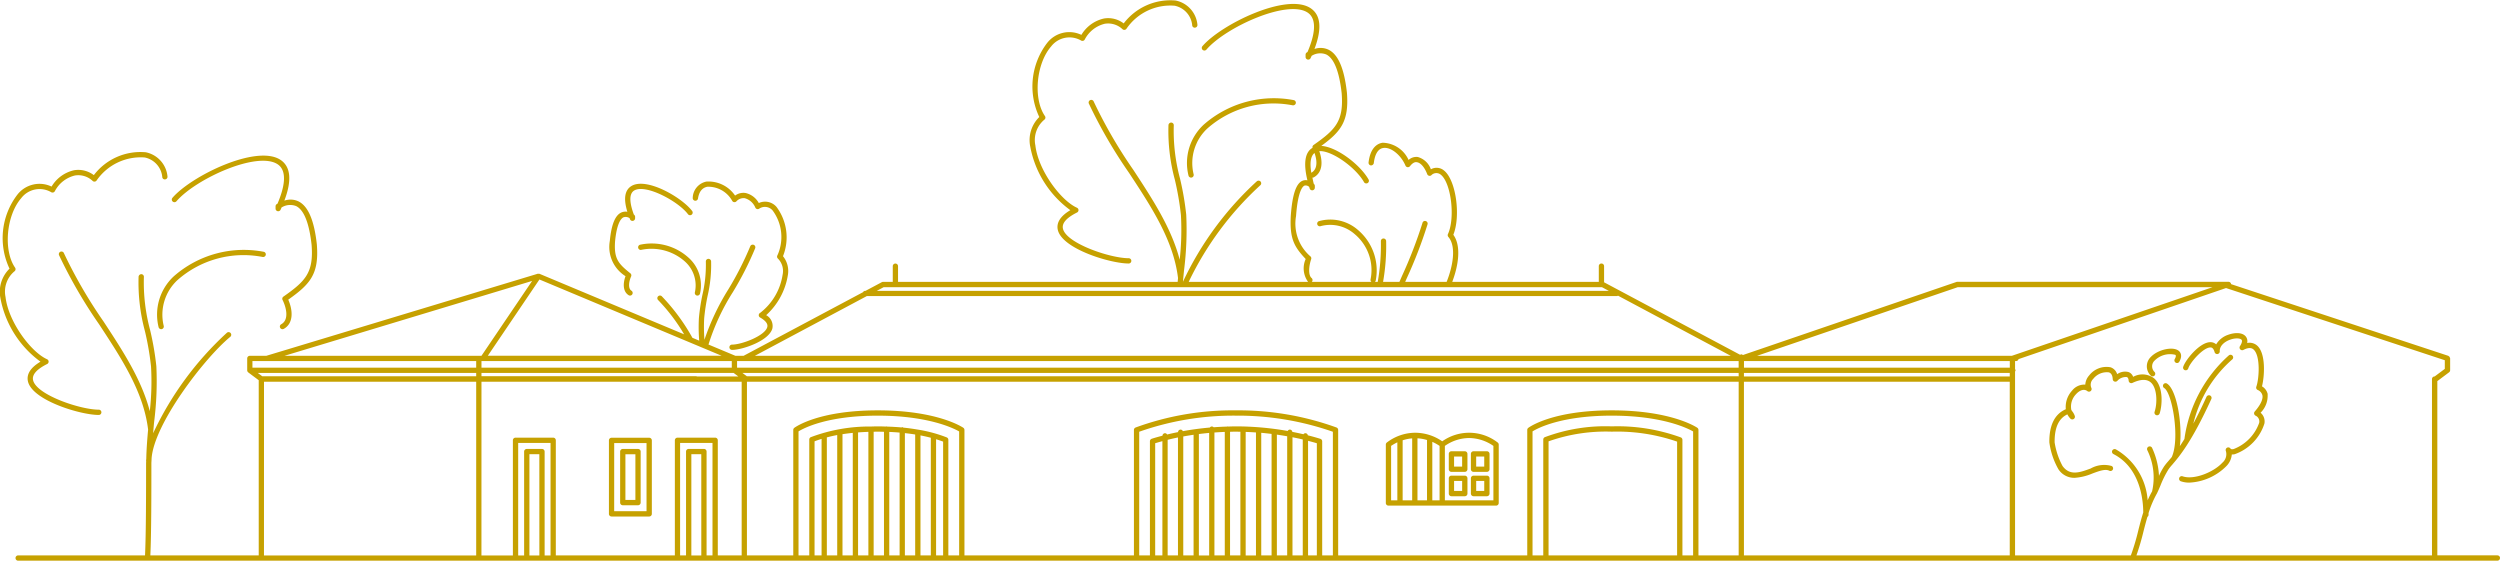<svg xmlns="http://www.w3.org/2000/svg" width="260" height="58.312" viewBox="0 0 260 58.312">
  <path id="Tracé_2" data-name="Tracé 2" d="M72.044,155.414a1.773,1.773,0,0,1,1.424-1.68,3.341,3.341,0,0,1,2.981,1.458,1.44,1.44,0,0,1,1.1-.268,2.1,2.1,0,0,1,1.367,1.042,1.563,1.563,0,0,1,1.833.393,5.283,5.283,0,0,1,.682,5.135,2.462,2.462,0,0,1,.5,2.011,7.143,7.143,0,0,1-2.249,4.123,1.272,1.272,0,0,1,.645,1.381c-.341,1.289-3.12,2.231-4.194,2.231a.275.275,0,0,1,0-.55c1,0,3.423-.914,3.663-1.822.088-.328-.164-.665-.748-1a.271.271,0,0,1-.138-.243.275.275,0,0,1,.148-.238,6.17,6.17,0,0,0,2.33-3.949,1.829,1.829,0,0,0-.479-1.69.273.273,0,0,1-.054-.349,4.631,4.631,0,0,0-.5-4.657,1.052,1.052,0,0,0-1.415-.179.273.273,0,0,1-.216.025.267.267,0,0,1-.166-.139,1.682,1.682,0,0,0-1.1-.986,1.006,1.006,0,0,0-.879.336.284.284,0,0,1-.231.075.273.273,0,0,1-.2-.138,2.839,2.839,0,0,0-2.579-1.464c-.538.1-.867.509-.978,1.226a.28.28,0,0,1-.314.228.276.276,0,0,1-.23-.315m-6.993,8.162c-.257.7-.307,1.575.322,1.976a.279.279,0,0,0,.148.043.276.276,0,0,0,.147-.508c-.369-.234-.277-.935-.035-1.486a.274.274,0,0,0-.079-.325c-1.277-1.019-1.712-1.535-1.59-3.321.184-1.9.624-2.382.87-2.5a.719.719,0,0,1,.641.087c.015.038.029.075.045.113a.268.268,0,0,0,.307.166.274.274,0,0,0,.222-.27V157.4a.275.275,0,0,0-.123-.228l-.006,0c-.371-1-.609-2.145.055-2.521,1.2-.674,4.561,1.135,5.568,2.472a.274.274,0,1,0,.439-.328c-1.045-1.391-4.682-3.515-6.278-2.621-.732.416-.886,1.324-.462,2.7a1.113,1.113,0,0,0-.644.083c-.632.3-1.018,1.262-1.18,2.95a3.581,3.581,0,0,0,1.634,3.666m7.426,2.013a.27.27,0,0,0,.054.006.275.275,0,0,0,.269-.222,3.849,3.849,0,0,0-1.19-3.718,5.722,5.722,0,0,0-5.045-1.351.273.273,0,0,0-.194.336.267.267,0,0,0,.338.193,5.223,5.223,0,0,1,4.526,1.224,3.324,3.324,0,0,1,1.026,3.21.276.276,0,0,0,.216.324m34.655-15.55a10.558,10.558,0,0,0,4.178,6.67c-1.036.618-1.473,1.311-1.3,2.059.468,1.978,5.471,3.488,7.37,3.488a.275.275,0,0,0,0-.55c-1.921,0-6.475-1.538-6.835-3.063-.134-.571.356-1.137,1.457-1.69a.274.274,0,0,0-.009-.5c-1.7-.772-4.024-3.915-4.318-6.482a2.745,2.745,0,0,1,.937-2.675.273.273,0,0,0,.059-.373c-1.24-1.791-.919-5.44.635-7.232a2.407,2.407,0,0,1,3.14-.615.274.274,0,0,0,.361-.109,3.192,3.192,0,0,1,2.091-1.646,2.175,2.175,0,0,1,1.845.574.275.275,0,0,0,.219.062.282.282,0,0,0,.191-.123,5.522,5.522,0,0,1,5.007-2.387,2.287,2.287,0,0,1,1.826,2.054.261.261,0,0,0,.318.222.274.274,0,0,0,.222-.318,2.832,2.832,0,0,0-2.26-2.5,6.1,6.1,0,0,0-5.405,2.381,2.651,2.651,0,0,0-2.058-.509,3.656,3.656,0,0,0-2.343,1.7,2.914,2.914,0,0,0-3.57.853,7.441,7.441,0,0,0-.808,7.692,3.361,3.361,0,0,0-.954,3.01m27.3-4.231a.29.29,0,0,0,.331-.205.278.278,0,0,0-.205-.331,11.043,11.043,0,0,0-9.385,2.562,5.438,5.438,0,0,0-1.57,5.28.277.277,0,0,0,.269.215.363.363,0,0,0,.061-.007.275.275,0,0,0,.207-.329,4.912,4.912,0,0,1,1.42-4.768,10.4,10.4,0,0,1,8.873-2.415M4.208,172.465c-1.036.618-1.472,1.31-1.3,2.057.467,1.975,5.466,3.484,7.363,3.484a.275.275,0,0,0,0-.55c-1.919,0-6.468-1.535-6.828-3.059-.134-.568.356-1.136,1.456-1.687a.274.274,0,0,0-.009-.5c-1.7-.77-4.019-3.91-4.315-6.476a2.737,2.737,0,0,1,.936-2.672.276.276,0,0,0,.058-.376c-1.239-1.786-.919-5.431.634-7.222a2.4,2.4,0,0,1,3.138-.616.274.274,0,0,0,.36-.109A3.188,3.188,0,0,1,7.8,153.1a2.173,2.173,0,0,1,1.843.574.266.266,0,0,0,.219.062.276.276,0,0,0,.191-.124,5.573,5.573,0,0,1,5-2.384,2.289,2.289,0,0,1,1.825,2.054.262.262,0,0,0,.317.222.274.274,0,0,0,.222-.318,2.831,2.831,0,0,0-2.257-2.5,6.093,6.093,0,0,0-5.4,2.377,2.673,2.673,0,0,0-2.055-.509,3.658,3.658,0,0,0-2.342,1.7,2.912,2.912,0,0,0-3.567.853,7.434,7.434,0,0,0-.806,7.685A3.356,3.356,0,0,0,.034,165.8a10.549,10.549,0,0,0,4.174,6.663m14.144-16.681c1.989-2.316,8.357-5.232,10.5-3.862,1.124.722.672,2.558.008,4.113-.022.011-.043.024-.065.036a.277.277,0,0,0-.137.238v.236a.274.274,0,0,0,.524.115q.054-.116.1-.231a1.689,1.689,0,0,1,1.524-.139c.811.407,1.35,1.767,1.6,4.029.224,2.884-.626,3.767-2.931,5.381a.274.274,0,0,0-.088.349c.356.711.728,2.043-.138,2.524a.274.274,0,0,0,.134.515.28.28,0,0,0,.133-.036c1.012-.561.966-1.891.463-3.035,2.3-1.631,3.212-2.667,2.973-5.749-.277-2.5-.9-3.963-1.9-4.468a1.935,1.935,0,0,0-1.478-.081c.805-2.127.661-3.557-.431-4.26-2.51-1.6-9.269,1.705-11.21,3.969a.274.274,0,1,0,.416.357m8.96,5.79a.283.283,0,0,0,.329-.205.275.275,0,0,0-.2-.33,11.022,11.022,0,0,0-9.375,2.558,5.432,5.432,0,0,0-1.57,5.275.278.278,0,0,0,.269.215.352.352,0,0,0,.061-.007.275.275,0,0,0,.207-.328,4.906,4.906,0,0,1,1.421-4.765,10.374,10.374,0,0,1,8.863-2.411m194.53,12.46a.806.806,0,0,0-.473-.49,1.422,1.422,0,0,0-1.187.219,1.079,1.079,0,0,0-.685-.716,2.276,2.276,0,0,0-2.229.851,1.564,1.564,0,0,0-.4.951,1.621,1.621,0,0,0-1.38.632,2.494,2.494,0,0,0-.646,1.927c-1.157.5-1.733,1.665-1.712,3.449a7.776,7.776,0,0,0,.938,2.787,1.964,1.964,0,0,0,1.68.9,5.659,5.659,0,0,0,1.872-.456c.686-.254,1.335-.493,1.741-.286a.275.275,0,0,0,.371-.119.278.278,0,0,0-.12-.371,2.846,2.846,0,0,0-2.183.26c-1.11.409-2.161.8-2.928-.261a7.629,7.629,0,0,1-.821-2.454c-.017-1.528.416-2.485,1.324-2.914a1.763,1.763,0,0,0,.316.444.276.276,0,0,0,.333.044.271.271,0,0,0,.128-.309,1.539,1.539,0,0,0-.277-.505l-.087-.131a1.85,1.85,0,0,1,.479-1.632c.32-.36.8-.629,1.189-.329a.274.274,0,0,0,.407-.35.836.836,0,0,1,.2-.92,1.79,1.79,0,0,1,1.63-.681c.247.083.381.322.4.706a.272.272,0,0,0,.173.245.291.291,0,0,0,.3-.061,1.18,1.18,0,0,1,.99-.4c.043.016.172.064.194.377a.275.275,0,0,0,.39.231c.854-.4,1.5-.416,1.914-.049.676.6.685,2.185.393,3.053a.276.276,0,0,0,.173.349.282.282,0,0,0,.349-.173c.283-.846.411-2.782-.55-3.638a1.992,1.992,0,0,0-2.2-.175m4.713-2.723c-.606-.456-2.131-.114-2.864.642a1.355,1.355,0,0,0-.041,1.936.275.275,0,0,0,.215.1.28.28,0,0,0,.172-.061.275.275,0,0,0,.042-.386.816.816,0,0,1,.007-1.211,2.262,2.262,0,0,1,2.138-.586c.113.086.03.286-.057.441a.274.274,0,0,0,.1.374.269.269,0,0,0,.373-.1c.393-.683.07-1.034-.087-1.152m9.285,4.547a1.271,1.271,0,0,0-.6-.832c.26-1,.435-3.423-.513-4.247a1.2,1.2,0,0,0-1.03-.26.784.784,0,0,0-.141-.676c-.371-.46-1.2-.416-1.856-.17a2.3,2.3,0,0,0-1.223.987.881.881,0,0,0-.585-.228h-.016c-1.115,0-2.612,1.862-2.83,2.572a.275.275,0,0,0,.182.343.278.278,0,0,0,.344-.182c.189-.623,1.557-2.185,2.3-2.185.077,0,.305-.006.439.486a.277.277,0,0,0,.308.2.274.274,0,0,0,.23-.284c-.027-.581.52-1,1.038-1.194.563-.214,1.1-.175,1.234,0,.09.111.027.358-.17.657a.276.276,0,0,0,.36.394c.679-.358.958-.124,1.049-.045.742.645.586,3.048.292,3.868a.271.271,0,0,0,.134.338.825.825,0,0,1,.5.563c.056.283-.038.806-.8,1.686a.271.271,0,0,0-.062.23.281.281,0,0,0,.141.194.659.659,0,0,1,.384.748,4.531,4.531,0,0,1-2.667,2.731c-.166.032-.27.018-.313-.051a.274.274,0,0,0-.482.257,1.161,1.161,0,0,1-.372,1.214c-.892.978-2.964,1.822-4.131,1.41a.275.275,0,0,0-.182.519,2.639,2.639,0,0,0,.882.138,5.816,5.816,0,0,0,3.837-1.7,1.967,1.967,0,0,0,.581-1.224,1.384,1.384,0,0,0,.292-.027,4.974,4.974,0,0,0,3.1-3.193,1.188,1.188,0,0,0-.4-1.125,2.463,2.463,0,0,0,.731-1.916M260,192.887a.276.276,0,0,1-.276.275H1.889a.275.275,0,0,1,0-.55H15.083c.108-2.263.11-6.628.11-9.564,0-.078.008-.155.009-.233,0-.008-.009-.014-.009-.023,0-.076.016-.162.02-.241.021-1.012.1-2.022.19-3.022h0c-.467-3.9-2.714-7.32-5.093-10.946a50.22,50.22,0,0,1-4.155-7.164.275.275,0,1,1,.5-.222,49.669,49.669,0,0,0,4.112,7.086c2.036,3.1,3.964,6.066,4.812,9.33a27.679,27.679,0,0,0,.13-4.636,29.429,29.429,0,0,0-.637-3.69,19.426,19.426,0,0,1-.659-5.674.3.3,0,0,1,.3-.25.275.275,0,0,1,.251.3,19.064,19.064,0,0,0,.648,5.512,29.559,29.559,0,0,1,.648,3.761,33.51,33.51,0,0,1-.233,5.813c-.038.382-.07.771-.1,1.158A33.32,33.32,0,0,1,23.6,169.454a.275.275,0,0,1,.349.426c-2.683,2.2-7.975,9.1-8.185,12.689,0,.16-.02.32-.02.48,0,2.931,0,7.28-.108,9.564H26.907v-18.22l-1.092-.815s0-.009-.006-.012a.264.264,0,0,1-.1-.2v-1.237a.275.275,0,0,1,.274-.275h1.712l28.229-8.534c.006,0,.01,0,.016,0a.252.252,0,0,1,.086.007c.029,0,.056-.012.084,0l.022.009,0,0L71.15,169.62a18.951,18.951,0,0,0-2.7-3.559.274.274,0,1,1,.375-.4,20.666,20.666,0,0,1,3.186,4.32l.705.294a17.628,17.628,0,0,1-.029-2.354,21.152,21.152,0,0,1,.361-2.392,13.625,13.625,0,0,0,.36-3.468.273.273,0,0,1,.253-.293.281.281,0,0,1,.294.253,14.038,14.038,0,0,1-.367,3.611,21.045,21.045,0,0,0-.353,2.326,17.05,17.05,0,0,0,.027,2.229,24.881,24.881,0,0,1,2.487-5.248,32.9,32.9,0,0,0,2.276-4.471.275.275,0,1,1,.513.2,33.077,33.077,0,0,1-2.313,4.549,22.9,22.9,0,0,0-2.541,5.465l2.789,1.168h.869l12.415-6.614a.257.257,0,0,1,.217-.138h.041l1.69-.9a.288.288,0,0,1,.129-.033h1.014v-1.632a.274.274,0,1,1,.548,0v1.632h29.08c.012-.131.026-.263.038-.4-.471-3.892-2.717-7.318-5.1-10.943a50.2,50.2,0,0,1-4.16-7.172.275.275,0,1,1,.5-.222,49.854,49.854,0,0,0,4.116,7.094c2.039,3.107,3.969,6.073,4.817,9.339a27.849,27.849,0,0,0,.13-4.642,29.608,29.608,0,0,0-.637-3.693,19.443,19.443,0,0,1-.659-5.679.291.291,0,0,1,.3-.25.275.275,0,0,1,.251.3,19.106,19.106,0,0,0,.648,5.516,29.716,29.716,0,0,1,.648,3.765,33.546,33.546,0,0,1-.233,5.824q-.058.576-.11,1.157a33.3,33.3,0,0,1,7.691-10.46.278.278,0,0,1,.387.039.273.273,0,0,1-.039.386,32.832,32.832,0,0,0-7.438,10.039h12.413a2.378,2.378,0,0,1-.248-2.376c-1.2-1.28-1.676-2.1-1.55-4.491.162-2.214.55-3.373,1.225-3.649a.853.853,0,0,1,.505-.042c-.438-1.815-.245-2.934.535-3.384a.264.264,0,0,1,.094-.283c2.309-1.616,3.159-2.5,2.934-5.388-.252-2.265-.791-3.624-1.6-4.033a1.674,1.674,0,0,0-1.523.139c-.036.077-.07.154-.107.232a.274.274,0,0,1-.524-.114v-.238a.274.274,0,0,1,.138-.238l.064-.038c.665-1.555,1.115-3.393-.009-4.115-2.125-1.364-8.514,1.546-10.506,3.866a.279.279,0,0,1-.387.031.275.275,0,0,1-.029-.388c1.945-2.266,8.716-5.574,11.219-3.972,1.094.7,1.239,2.134.433,4.263a1.924,1.924,0,0,1,1.478.081c1,.5,1.623,1.967,1.9,4.471.227,2.934-.6,4.022-2.665,5.525,1.65.109,4.05,1.978,4.906,3.481a.274.274,0,1,1-.475.271c-.858-1.5-3.329-3.287-4.641-3.206.38,1.066.358,2.21-.565,2.721a.274.274,0,0,1-.132.036c-.008,0-.013-.012-.021-.013.049.218.079.415.148.658l.013.011a.282.282,0,0,1,.094.207v.184a.275.275,0,0,1-.537.08c-.017-.055-.032-.108-.049-.162a.526.526,0,0,0-.484-.138c-.2.084-.692.558-.885,3.175a4.494,4.494,0,0,0,1.512,4.2.273.273,0,0,1,.062.277c-.252.747-.316,1.662.043,1.961a.275.275,0,0,1,.036.386c-.006.008-.019.006-.027.012h6.211a.258.258,0,0,1-.092-.228,4.869,4.869,0,0,0-1.626-4.719,3.852,3.852,0,0,0-3.539-.853.275.275,0,1,1-.182-.518,4.364,4.364,0,0,1,4.071.947,5.512,5.512,0,0,1,1.82,5.225.278.278,0,0,1-.082.146h.29a21.768,21.768,0,0,0,.326-4.222.273.273,0,0,1,.26-.288.036.036,0,0,1,.015,0,.275.275,0,0,1,.273.261,21.636,21.636,0,0,1-.319,4.25h1.7l.252-.579a47,47,0,0,0,2.147-5.557.262.262,0,0,1,.339-.186.271.271,0,0,1,.186.339,47.048,47.048,0,0,1-2.168,5.624l-.157.359h4.312c.63-1.568,1.039-3.674.178-4.674a.274.274,0,0,1-.043-.294c.77-1.671.338-5.305-.735-6.171a.722.722,0,0,0-1,.058.271.271,0,0,1-.241.044.28.28,0,0,1-.181-.166c-.268-.706-.674-1.18-1.06-1.237-.238-.057-.492.1-.733.412a.279.279,0,0,1-.252.1.273.273,0,0,1-.216-.165c-.466-1.1-1.512-1.948-2.3-1.832-.68.1-.915.91-.992,1.575a.3.3,0,0,1-.305.241.278.278,0,0,1-.241-.305c.193-1.635,1-1.989,1.462-2.055a3.039,3.039,0,0,1,2.7,1.791,1.2,1.2,0,0,1,.958-.309,2.034,2.034,0,0,1,1.362,1.28,1.2,1.2,0,0,1,1.379.138c1.231.994,1.745,4.707.956,6.672.85,1.169.527,3.212-.113,4.894h15.241v-1.632a.275.275,0,1,1,.55,0v1.68l14.151,7.54a.253.253,0,0,1,.115-.048.269.269,0,0,1,.172.072l22.209-7.6a.255.255,0,0,1,.09-.017h28.2a.278.278,0,0,1,.271.231s0,.009,0,.014l22.591,7.455c.021.007.028.029.047.04a.241.241,0,0,1,.08.069.25.25,0,0,1,.038.09c.006.023.026.038.026.061v1.234a.276.276,0,0,1-.111.22l-1.2.9c-.006.005-.015,0-.021.007v18.131h6.245a.276.276,0,0,1,.276.275M136.378,152.815l0,0c.7-.388.588-1.328.332-2.052-.388.3-.511.992-.334,2.054m46.368,19.033h26.5l20.867-7.134h-26.5ZM50.073,173.085H76.105V172.4H50.073Zm6.028-9.169-5.366,7.931H75.046ZM76.655,172.4v.687H180.819V172.4H76.655Zm105.319,0h-.6v.687h27.646V172.4Zm-1.155,1.237H77.213l.461.343h103.1c.019,0,.03.017.049.02Zm-131.295,0H26.812l.46.343H49.524ZM76.786,174l-.491-.367H50.073v.343H72.415c.022,0,.036.018.056.024Zm104.583,0h27.646v-.367H181.369ZM91.184,165.1h76.136l-.718-.382H91.9Zm-12.676,6.752H179.994L168.273,165.6c-.034.015-.062.042-.1.042H90.15Zm-48.919,0H50.073l5.268-7.785Zm-3.336,1.237H49.524V172.4H26.253Zm1.2,19.527H49.524V174.553H27.456Zm22.617,0h3.27V180.641a.275.275,0,0,1,.274-.275h3.916a.275.275,0,0,1,.275.275v11.971H70.185V180.641a.275.275,0,0,1,.274-.275h3.918a.275.275,0,0,1,.274.275v11.971h2.482V174.553H50.073Zm6.021-10.528H55.059v10.528h1.035Zm1.165,10.528v-11.7H53.891v11.7h.618v-10.8a.274.274,0,0,1,.274-.275h1.584a.275.275,0,0,1,.274.275v10.8Zm15.677-10.528H71.9v10.528h1.035ZM74.1,192.612v-11.7h-3.37v11.7h.618v-10.8a.275.275,0,0,1,.274-.275H73.21a.274.274,0,0,1,.274.275v10.8Zm3.58,0H82.5V179.565a.277.277,0,0,1,.109-.22c.1-.073,2.489-1.818,8.676-1.818s8.79,1.738,8.9,1.811a.28.28,0,0,1,.118.227v13.047h17.625V179.565a.272.272,0,0,1,.168-.252,29.327,29.327,0,0,1,10.422-1.786A29.944,29.944,0,0,1,139,179.311a.277.277,0,0,1,.17.254v13.047h19.664V179.565a.276.276,0,0,1,.111-.22c.1-.073,2.49-1.818,8.675-1.818s8.787,1.738,8.9,1.811a.279.279,0,0,1,.119.227v13.047h4.183V174.553H77.683Zm13.18-12.86v12.86h1.074V179.756c-.216,0-.424-.014-.651-.014-.148,0-.279.006-.423.009m1.623.017v12.843h1.076V179.838c-.341-.029-.7-.053-1.076-.069m1.625.126v12.717h1.071V180.039q-.5-.081-1.071-.144m1.621.238v12.48h1.076V180.376c-.321-.084-.676-.167-1.076-.244m-5.417-.369c-.377.013-.734.033-1.073.059v12.79h1.073Zm-1.623.106c-.382.039-.737.085-1.07.137v12.605h1.07Zm-1.619.225c-.406.076-.756.159-1.078.244v12.273h1.078Zm-1.626.4c-.282.088-.534.175-.731.254v11.863h.731Zm12.64,12.117V180.779c-.2-.077-.452-.161-.731-.247v12.08Zm1.667,0V179.72c-.571-.326-3.195-1.642-8.468-1.642s-7.71,1.311-8.237,1.636v12.9h1.118V180.564a.271.271,0,0,1,.166-.251,17.288,17.288,0,0,1,6.246-1.105l.009,0,.008,0c.229-.005.447-.016.689-.016.307,0,.589.011.876.02.018,0,.03-.02.05-.02s.035.017.055.023c.529.017,1.034.046,1.5.089.025-.008.043-.03.072-.03a.254.254,0,0,1,.114.048c.55.055,1.044.127,1.5.206l0,0,.008,0a14.7,14.7,0,0,1,3,.81.273.273,0,0,1,.171.254v12.018Zm21.685-12.024v12.024h1.073V180.346c-.388.08-.742.161-1.073.242m1.623-.345v12.369h1.073V180.066q-.563.083-1.073.177m3.241-.413v12.781h1.077V179.768c-.37.015-.726.036-1.077.062m1.625-.074v12.856H129V179.753c-.162,0-.317-.011-.483-.011-.2,0-.393.009-.59.014m6.491.568v12.288h1.069V180.555c-.327-.079-.689-.156-1.069-.231m-.551-.1q-.51-.092-1.072-.172v12.562h1.072Zm-1.623-.246c-.348-.043-.7-.083-1.075-.116v12.752h1.075Zm-1.623-.152c-.349-.025-.7-.044-1.071-.057v12.846h1.071Zm-4.868.047q-.554.051-1.07.117v12.625h1.07Zm-4.864.859c-.275.074-.531.147-.75.215v11.668h.75Zm16.063,11.883V180.949c-.261-.079-.576-.165-.914-.254v11.917Zm1.667,0V179.753a30,30,0,0,0-10.1-1.676,29.46,29.46,0,0,0-10.041,1.674v12.86h1.114V180.741a.274.274,0,0,1,.191-.26c.3-.1.688-.206,1.114-.319a.272.272,0,0,1,.268-.259.258.258,0,0,1,.216.136c.347-.085.73-.169,1.136-.25a.272.272,0,0,1,.27-.262.256.256,0,0,1,.228.165c.837-.153,1.776-.287,2.808-.378a.259.259,0,0,1,.205-.109.275.275,0,0,1,.194.081q.667-.05,1.378-.071c.019,0,.032-.022.053-.022s.029.016.047.019c.271-.007.537-.019.817-.019a30.963,30.963,0,0,1,5.405.478.258.258,0,0,1,.221-.144.267.267,0,0,1,.259.237c.414.081.8.163,1.155.248a.253.253,0,0,1,.457.11c.507.129.949.255,1.3.364a.276.276,0,0,1,.194.262v11.865Zm35.8,0V180.779a19.135,19.135,0,0,0-6.8-1.036,17.87,17.87,0,0,0-6.569,1.006v11.863Zm1.665,0V179.72c-.569-.326-3.195-1.642-8.465-1.642s-7.71,1.311-8.236,1.636v12.9H160.5V180.564a.272.272,0,0,1,.168-.251,17.892,17.892,0,0,1,6.952-1.121,19.206,19.206,0,0,1,7.18,1.147.274.274,0,0,1,.172.254v12.018Zm5.284,0h27.646V174.553H181.369v18.059Zm71.558,0V174.278A.276.276,0,0,1,253.2,174l.006,0,1.053-.786v-.9l-22.752-7.508L209.926,172.2a.262.262,0,0,1-.246.2h-.114v.841a.173.173,0,0,1,0,.242v19.13h12.044a23.719,23.719,0,0,0,.779-2.621c.154-.613.316-1.233.509-1.849-.006-1.3-.305-4.637-3.1-6.07a.276.276,0,0,1-.12-.37.282.282,0,0,1,.371-.12,6.65,6.65,0,0,1,3.307,5.3,9.546,9.546,0,0,1,.462-.931,6.463,6.463,0,0,0-.5-4.287.274.274,0,0,1,.5-.232,7.782,7.782,0,0,1,.716,2.906,7.031,7.031,0,0,1,.544-1,6.325,6.325,0,0,1,.418-.52c.106-.124.232-.273.368-.438.872-1.918.041-6.7-.792-7.177a.274.274,0,0,1,.271-.475c1.016.582,1.648,4.152,1.362,6.516q.223-.327.475-.735a14.223,14.223,0,0,1,4.6-8.684.275.275,0,1,1,.364.411,12.914,12.914,0,0,0-4.037,6.669c.414-.771.87-1.69,1.371-2.79a.282.282,0,0,1,.365-.136.277.277,0,0,1,.136.365c-2.044,4.482-3.359,6.01-4.065,6.832a5.321,5.321,0,0,0-.381.471,10.111,10.111,0,0,0-.835,1.671c-.122.29-.243.572-.369.835a10.45,10.45,0,0,0-.88,2.061c0,.058,0,.136,0,.184a.263.263,0,0,1-.117.205c-.146.5-.281,1-.412,1.523a25.691,25.691,0,0,1-.731,2.487h30.737Zm-108.8-5.46v-6.07a.275.275,0,0,1,.1-.209,4.9,4.9,0,0,1,2.912-1.021l.009,0,.006,0,.039,0a4.953,4.953,0,0,1,2.8.892,4.842,4.842,0,0,1,5.776.131.277.277,0,0,1,.1.211v6.07a.276.276,0,0,1-.275.276H144.4a.276.276,0,0,1-.275-.276m4.285-6.548v0a4.206,4.206,0,0,0-.993-.176v6.453h.992Zm-1.543-.17a4.209,4.209,0,0,0-.992.2v6.246h.992Zm5.917-.036a4.437,4.437,0,0,0-2.517.819v5.659h5.047v-5.659a4.507,4.507,0,0,0-2.53-.819m-3.068.819a4.782,4.782,0,0,0-.756-.421v6.08h.756Zm-5.041,5.659h.649v-6.031a4.808,4.808,0,0,0-.649.371Zm6-.7v-1.59a.275.275,0,0,1,.275-.275h1.389a.276.276,0,0,1,.276.275v1.59a.276.276,0,0,1-.276.276h-1.389a.276.276,0,0,1-.275-.276m.55-.275h.838v-1.04h-.838Zm1.748.275v-1.59a.275.275,0,0,1,.275-.275h1.39a.275.275,0,0,1,.275.275v1.59a.276.276,0,0,1-.275.276h-1.39a.276.276,0,0,1-.275-.276m.551-.275h.838v-1.04h-.838Zm-2.85-2.259v-1.593a.275.275,0,0,1,.275-.275h1.389a.276.276,0,0,1,.276.275v1.593a.276.276,0,0,1-.276.275h-1.389a.275.275,0,0,1-.275-.275m.55-.275h.838v-1.042h-.838Zm1.748.275v-1.593a.275.275,0,0,1,.275-.275h1.39a.275.275,0,0,1,.275.275v1.593a.275.275,0,0,1-.275.275h-1.39a.276.276,0,0,1-.275-.275m.551-.275h.838v-1.042h-.838Zm-90.195,4.917v-7.64a.275.275,0,0,1,.274-.275h3.915a.275.275,0,0,1,.274.275v7.64a.275.275,0,0,1-.274.275H63.6a.275.275,0,0,1-.274-.275m.549-.275h3.365v-7.09H63.877Zm2.753-6.2v5.306a.275.275,0,0,1-.274.275H64.768a.275.275,0,0,1-.274-.275v-5.306a.274.274,0,0,1,.274-.275h1.588a.275.275,0,0,1,.274.275m-.549.275H65.043v4.755h1.038Z" transform="translate(0 -134.85)" fill="#c6a100"/>
</svg>
